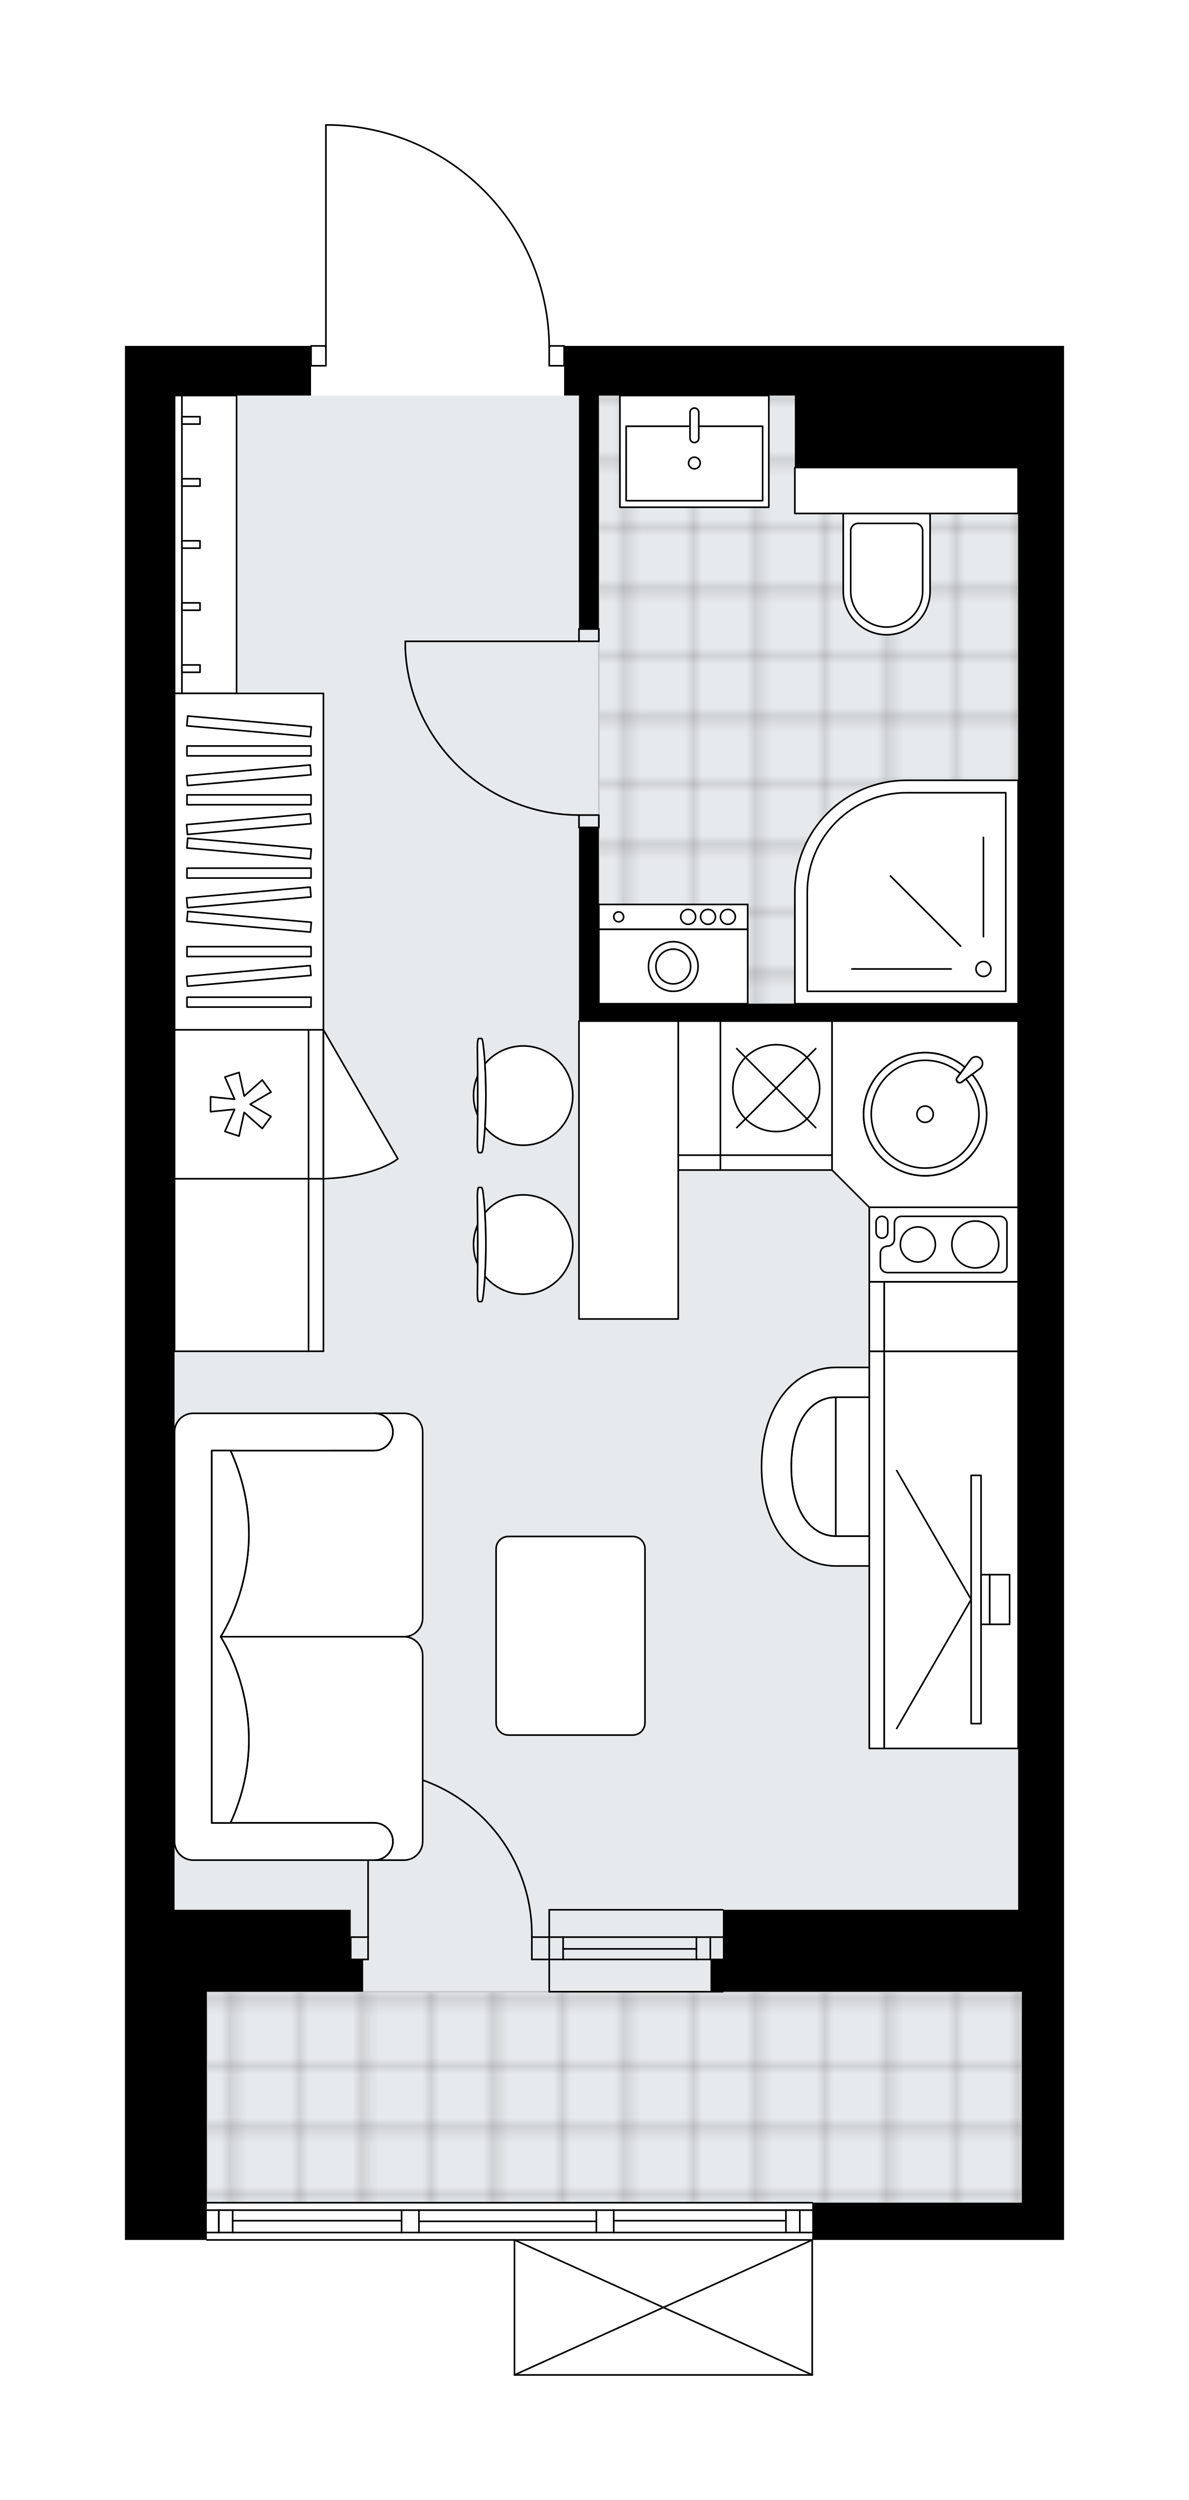 <svg xmlns="http://www.w3.org/2000/svg" xmlns:xlink="http://www.w3.org/1999/xlink" height="2000px" id="Layer_1" style="enable-background:new 0 0 951.68 2000;" version="1.1" viewBox="0 0 951.68 2000" width="951.68px" x="0px" y="0px" xml:space="preserve">
<style type="text/css">
	.st0{fill:none;}
	.st1{opacity:0.25;fill:none;stroke:#070606;stroke-width:0.4;stroke-miterlimit:10;}
	.st2{fill:#FFFFFF;}
	.st3{fill:#E7EAEC;}
	.st4{fill:url(#SVGID_1_);stroke:#C8C8C8;stroke-width:1.3;stroke-miterlimit:10;}
	
		.st5{fill:url(#SVGID_00000168828704062671413450000003571120193820112295_);stroke:#C8C8C8;stroke-width:1.3;stroke-miterlimit:10;}
	.st6{fill:none;stroke:#000000;stroke-width:1.3;stroke-linecap:round;stroke-linejoin:round;stroke-miterlimit:10;}
	.st7{fill:#FFFFFF;stroke:#000000;stroke-width:1.3;stroke-linecap:round;stroke-linejoin:round;stroke-miterlimit:10;}
	.st8{fill:none;stroke:#000000;stroke-width:1.3;stroke-linecap:round;stroke-linejoin:round;}
	.st9{fill:none;stroke:#000000;stroke-width:1.3;stroke-linecap:round;stroke-linejoin:round;stroke-dasharray:9.929,9.929;}
	.st10{fill:none;stroke:#000000;stroke-width:1.3;stroke-linecap:round;stroke-linejoin:round;stroke-dasharray:10.12,10.12;}
	.st11{font-family:'Arial-BoldMT','Arial'; font-weight:bold;}
	.st12{font-size:104.089px;}
	.st13{font-size:88.075px;}
	.st14{font-family: 'ArialMT','Arial';}
	.st15{font-size:40px;}
</style>
<pattern height="14.57" id="New_Pattern_Swatch_2" patternUnits="userSpaceOnUse" style="overflow:visible;" viewBox="7.49 -22.06 14.57 14.57" width="14.57" x="-524.03" y="-0.36">
	<g>
		<rect class="st0" height="14.57" width="14.57" x="7.49" y="-22.06" />
		<g>
			<rect class="st1" height="7.29" width="7.29" x="14.77" y="-7.49" />
		</g>
		<g>
			<rect class="st1" height="7.29" width="7.29" x="0.2" y="-7.49" />
		</g>
		<g>
			<rect class="st1" height="7.29" width="7.29" x="22.06" y="-14.77" />
		</g>
		<g>
			<rect class="st1" height="7.29" width="7.29" x="7.49" y="-14.77" />
			<rect class="st1" height="7.29" width="7.29" x="14.77" y="-22.06" />
		</g>
		<g>
			<rect class="st1" height="7.29" width="7.29" x="0.2" y="-22.06" />
		</g>
		<g>
			<rect class="st1" height="7.29" width="7.29" x="22.06" y="-29.35" />
		</g>
		<g>
			<rect class="st1" height="7.29" width="7.29" x="7.49" y="-29.35" />
		</g>
	</g>
</pattern>
<path class="st2" d="M851.68,276.73V634.2v893.67v39.72v25.82v168.81V1792H650.76v108c0,0,0,0.01,0,0.01  c0,0.04-0.02,0.07-0.02,0.11c-0.01,0.05-0.01,0.1-0.03,0.15c0,0,0,0,0,0.01c0,0.01-0.01,0.01-0.01,0.01  c-0.05,0.1-0.12,0.17-0.2,0.23c-0.02,0.02-0.04,0.03-0.06,0.04c-0.09,0.05-0.2,0.09-0.31,0.09H411.79c-0.12,0-0.22-0.04-0.31-0.09  c-0.02-0.01-0.04-0.03-0.07-0.04c-0.08-0.06-0.15-0.14-0.2-0.23c0-0.01-0.01-0.01-0.02-0.02c0,0,0-0.01,0-0.01  c-0.02-0.04-0.02-0.08-0.03-0.12c-0.01-0.05-0.03-0.09-0.03-0.14c0,0,0,0,0-0.01v-107.35H165.54c-0.36,0-0.65-0.29-0.65-0.65H100  v-25.82v-39.72v-133.06v-65.54v-119.16V634.2v-78.44V317.88v-41.15h39.72H248.3c0-0.36,0.29-0.65,0.65-0.65h11.27V100  c0-0.36,0.29-0.65,0.65-0.65h5.21c0,0,0.01,0,0.01,0c0,0,0.01,0,0.01,0c46.92,1.39,90.76,20.7,123.46,54.38  c32.08,33.04,50,76.4,50.67,122.35h11.3c0.36,0,0.65,0.29,0.65,0.65h120.49h63.55h0h178.73h0h18.37H851.68z" id="background" />
<g id="floor">
	<polygon class="st3" points="814.94,1593.41 814.94,1527.87 814.94,1389.32 814.94,545.82 814.94,545.82 814.94,375.33    641.17,375.33 641.17,316.45 139.72,316.45 139.72,545.82 139.72,1210.12 139.72,1527.87 165.54,1527.87 165.54,1593.41    165.54,1629.54 165.54,1762.22 817.92,1762.22 817.92,1593.41  " />
	<pattern id="SVGID_1_" patternTransform="matrix(7.006 0 0 6.838 40009.609 30733.775)" xlink:href="#New_Pattern_Swatch_2">
	</pattern>
	<polygon class="st4" points="814.94,545.82 814.94,375.33 641.17,374.84 641.17,315.95 479.32,316.45 479.32,803.01 617.49,803.01    636.21,803.01 814.94,803.01 814.94,545.82  " />
	
		<pattern id="SVGID_00000103262038333928072180000001170116669487068066_" patternTransform="matrix(7.006 0 0 6.838 40009.609 30733.775)" xlink:href="#New_Pattern_Swatch_2">
	</pattern>
	
		<rect height="168.81" style="fill:url(#SVGID_00000103262038333928072180000001170116669487068066_);stroke:#C8C8C8;stroke-width:1.3;stroke-miterlimit:10;" width="652.38" x="165.54" y="1593.41" />
	<g id="LINE_00000169533228861030901810000003884530328254526350_">
		<line class="st6" x1="439.6" x2="578.61" y1="1549.72" y2="1549.72" />
	</g>
	<g id="LINE_00000157270576798884667380000002777698912972869525_">
		<line class="st6" x1="439.6" x2="578.61" y1="1567.59" y2="1567.59" />
	</g>
	<g id="LINE_00000025420909614058119120000008894676608521590148_">
		<line class="st6" x1="450.72" x2="557.42" y1="1559.15" y2="1559.15" />
	</g>
	<g id="LINE_00000072995063794965449190000011929875214658919339_">
		<line class="st6" x1="568.54" x2="568.54" y1="1549.72" y2="1567.59" />
	</g>
	<g id="LINE_00000171703728451530841110000010107336514174140331_">
		<line class="st6" x1="450.72" x2="450.72" y1="1549.72" y2="1567.59" />
	</g>
	<g id="LINE_00000072966789337938007030000003802050263347631264_">
		<line class="st6" x1="439.6" x2="578.61" y1="1527.87" y2="1527.87" />
	</g>
	<g id="LINE_00000087394770497144505570000001300051836085634483_">
		<line class="st6" x1="578.61" x2="439.6" y1="1593.41" y2="1593.41" />
	</g>
	<g id="LINE_00000026126731424741784090000002062002823615224206_">
		<line class="st6" x1="557.42" x2="557.42" y1="1549.71" y2="1567.58" />
	</g>
	<g id="LINE_00000158018938941901237290000016877848346972538766_">
		<line class="st6" x1="439.6" x2="439.6" y1="1527.87" y2="1593.41" />
	</g>
	<g id="LINE_00000160911138898722717360000000132763468021402769_">
		<line class="st6" x1="165.54" x2="650.11" y1="1762.22" y2="1762.22" />
	</g>
	<g id="LINE_00000148640408280387339980000018368204940391174568_">
		<line class="st6" x1="175.11" x2="175.11" y1="1768.17" y2="1786.05" />
	</g>
	<g id="LINE_00000150095334360139521630000003203246117410795693_">
		<line class="st6" x1="640.18" x2="640.18" y1="1768.17" y2="1786.05" />
	</g>
	<g id="LINE_00000086693092399372690480000015569639033132031140_">
		<line class="st6" x1="321.43" x2="186.23" y1="1776.61" y2="1776.61" />
	</g>
	<g id="LINE_00000106139404536392133360000009431682870789592713_">
		<line class="st6" x1="629.06" x2="491.23" y1="1776.61" y2="1776.61" />
	</g>
	<g id="LINE_00000016053095709841374400000001479653147161764276_">
		<line class="st6" x1="629.06" x2="629.06" y1="1786.05" y2="1768.17" />
	</g>
	<g id="LINE_00000026147379630141593700000011391112405711218865_">
		<line class="st6" x1="175.11" x2="175.11" y1="1768.17" y2="1786.05" />
	</g>
	<g id="LINE_00000006668979608302487680000013697426694868531612_">
		<line class="st6" x1="186.23" x2="186.23" y1="1786.05" y2="1768.17" />
	</g>
	<g id="LINE_00000167369804528577264450000017458862819909589126_">
		<line class="st6" x1="335.33" x2="335.33" y1="1768.17" y2="1786.05" />
	</g>
	<g id="LINE_00000135665916426430389230000004879175096593339823_">
		<line class="st6" x1="335.33" x2="321.43" y1="1786.05" y2="1786.05" />
	</g>
	<g id="LINE_00000010292768694280369090000010851833589422710710_">
		<line class="st6" x1="321.43" x2="321.43" y1="1786.05" y2="1768.17" />
	</g>
	<g id="LINE_00000155119131738486671660000011901491209396696720_">
		<line class="st6" x1="321.43" x2="335.33" y1="1768.17" y2="1768.17" />
	</g>
	<g id="LINE_00000059306988295796966840000017294681644678523299_">
		<line class="st6" x1="650.11" x2="165.54" y1="1792" y2="1792" />
	</g>
	<g id="LINE_00000134226934571824747580000017703750713534147473_">
		<line class="st6" x1="491.23" x2="491.23" y1="1768.17" y2="1786.05" />
	</g>
	<g id="LINE_00000016062333974683078110000010731846712235980695_">
		<line class="st6" x1="491.23" x2="477.33" y1="1786.05" y2="1786.05" />
	</g>
	<g id="LINE_00000114766365766412563530000009812761537875624894_">
		<line class="st6" x1="477.33" x2="477.33" y1="1786.05" y2="1768.17" />
	</g>
	<g id="LINE_00000099638102889213395000000004085301332683493020_">
		<line class="st6" x1="477.33" x2="491.23" y1="1768.17" y2="1768.17" />
	</g>
	<g id="LINE_00000016764569705075151820000002998827549873137041_">
		<line class="st6" x1="477.33" x2="335.33" y1="1777.11" y2="1777.11" />
	</g>
	<g id="LWPOLYLINE_00000031203769665537766090000013110701708972505754_">
		<line class="st6" x1="491.23" x2="650.11" y1="1768.17" y2="1768.17" />
	</g>
	<g id="LWPOLYLINE_00000106837321831956164210000010185188665295870614_">
		<line class="st6" x1="477.33" x2="335.33" y1="1768.17" y2="1768.17" />
	</g>
	<g id="LWPOLYLINE_00000176765859192207646300000015935525688217589680_">
		<line class="st6" x1="321.43" x2="165.54" y1="1768.17" y2="1768.17" />
	</g>
	<g id="LWPOLYLINE_00000138538269958162523440000008039413138768288157_">
		<line class="st6" x1="491.23" x2="650.11" y1="1786.05" y2="1786.05" />
	</g>
	<g id="LWPOLYLINE_00000114070419472399005740000012130060551140410532_">
		<line class="st6" x1="477.33" x2="335.33" y1="1786.05" y2="1786.05" />
	</g>
	<g id="LWPOLYLINE_00000005257529263153820830000007657519850800998836_">
		<line class="st6" x1="321.43" x2="165.54" y1="1786.05" y2="1786.05" />
	</g>
	<g id="LWPOLYLINE_00000129202307556990478080000001418483076390970258_">
		<rect class="st6" height="15.89" width="11.92" x="439.6" y="276.73" />
	</g>
	<g id="LWPOLYLINE_00000098216818173758109230000018000952635120057527_">
		<rect class="st6" height="15.89" width="11.92" x="248.95" y="276.73" />
	</g>
	<g id="LWPOLYLINE_00000180357086855574727370000001351841332401603505_">
		<path class="st6" d="M266.07,100c96.65,2.86,173.52,82.04,173.53,178.73" />
	</g>
	<g id="LINE_00000013884003728475810940000011094430315016743605_">
		<line class="st6" x1="260.86" x2="260.86" y1="278.73" y2="100" />
	</g>
	<g id="LINE_00000101783421450415029570000010850996345444224942_">
		<line class="st6" x1="260.86" x2="266.07" y1="100" y2="100" />
	</g>
	<g id="LWPOLYLINE_00000168097707390166560060000015432368653100560793_">
		<rect class="st6" height="9.93" width="15.89" x="463.43" y="503.13" />
	</g>
	<g id="LWPOLYLINE_00000181067260977247406150000006893870760379738290_">
		<rect class="st6" height="9.93" width="15.89" x="463.43" y="652.07" />
	</g>
	<g id="LINE_00000021113837052444348490000006619642676285287826_">
		<line class="st6" x1="463.43" x2="479.32" y1="503.13" y2="503.13" />
	</g>
	<g id="LINE_00000122711374048274734110000009146523010888868525_">
		<line class="st6" x1="463.43" x2="479.32" y1="662" y2="662" />
	</g>
	<g id="LINE_00000147219758874612103140000011595966420584369583_">
		<line class="st6" x1="463.43" x2="324.41" y1="513.06" y2="513.06" />
	</g>
	<g id="ARC_00000027587255325206777770000015190159069433059247_">
		<path class="st6" d="M463.43,652.07c-74.46-0.05-135.71-58.67-139.02-133.06" />
	</g>
	<g id="LINE_00000090998361722144107300000011363276807608383899_">
		<line class="st6" x1="324.41" x2="324.41" y1="513.06" y2="519.01" />
	</g>
	<g id="ARC_00000051366163788050318560000002557871377361478309_">
		<path class="st6" d="M294.62,1416.66c0.65,0,1.3,0,1.95,0.01c72.39,1.08,130.2,60.65,129.12,133.04" />
	</g>
	<g id="LINE_00000068660251321763625050000012470092945415491468_">
		<line class="st6" x1="294.62" x2="294.62" y1="1549.72" y2="1416.66" />
	</g>
	<g id="LINE_00000135663683753820498250000003952806945821333930_">
		<line class="st6" x1="439.6" x2="425.69" y1="1549.72" y2="1549.72" />
	</g>
	<g id="LINE_00000051367135614924829350000018056663671160959650_">
		<line class="st6" x1="425.69" x2="425.69" y1="1549.72" y2="1567.59" />
	</g>
	<g id="LINE_00000139986744764096408750000012896430283355201716_">
		<line class="st6" x1="425.69" x2="439.6" y1="1567.59" y2="1567.59" />
	</g>
	<g id="LINE_00000159468199136674912260000007742048268535297467_">
		<line class="st6" x1="280.72" x2="294.62" y1="1567.59" y2="1567.59" />
	</g>
	<g id="LINE_00000152981994039111307690000006715551795970920872_">
		<line class="st6" x1="294.62" x2="294.62" y1="1567.59" y2="1549.72" />
	</g>
	<g id="LINE_00000113350052062295504200000004868575805135533737_">
		<line class="st6" x1="294.62" x2="280.72" y1="1549.72" y2="1549.72" />
	</g>
	<g id="LINE_00000003070190174315385040000011058758508270263182_">
		<line class="st6" x1="280.72" x2="280.72" y1="1567.59" y2="1549.72" />
	</g>
	<g id="LINE_00000066487688691021432620000010187435469960739473_">
		<line class="st6" x1="650.11" x2="411.79" y1="1900" y2="1900" />
	</g>
	<g id="LINE_00000045602400792978070640000011090148725218315939_">
		<line class="st6" x1="411.79" x2="411.79" y1="1900" y2="1792" />
	</g>
	<g id="LINE_00000137113734621890142630000005466332411734825892_">
		<line class="st6" x1="650.11" x2="650.11" y1="1792" y2="1900" />
	</g>
	<g id="LWPOLYLINE_00000059308679522112419580000008262427299342863498_">
		<line class="st6" x1="411.79" x2="650.11" y1="1792" y2="1900" />
	</g>
	<g id="LWPOLYLINE_00000172425986884518699930000017794685118159888024_">
		<line class="st6" x1="650.11" x2="411.79" y1="1792" y2="1900" />
	</g>
	<g>
		<polygon points="280.72,1527.87 139.72,1527.87 139.72,1408.72 139.72,685.66 139.72,634.2 139.72,555.76 139.72,503.13     139.72,317.88 139.72,316.45 248.95,316.45 248.95,276.73 139.72,276.73 100,276.73 100,317.88 100,503.13 100,555.76 100,634.2     100,686.84 100,1408.72 100,1527.87 100,1593.41 100,1726.47 100,1766.19 100,1792 165.54,1792 165.54,1766.19 165.54,1726.47     165.54,1593.41 280.72,1593.41 290.65,1593.41 290.65,1567.59 280.72,1567.59   " />
		<polygon points="833.31,276.73 814.94,276.73 636.21,276.73 636.21,276.73 636.2,276.73 636.2,276.73 451.51,276.73     451.51,316.45 463.43,316.45 463.43,503.13 479.32,503.13 479.32,316.45 636.2,316.45 636.21,352.54 636.21,374.04 713.71,374.04     713.71,374.25 814.07,374.04 814.94,374.04 814.94,634.2 814.94,803 479.32,803 479.32,662 463.43,662 463.43,803 463.43,816.91     814.94,816.91 814.94,1527.87 578.61,1527.87 578.61,1567.59 568.68,1567.59 568.68,1593.41 817.92,1593.41 817.92,1762.22     650.11,1762.22 650.11,1792 851.68,1792 851.68,1762.22 851.68,1593.41 851.68,1567.59 851.68,1527.87 851.68,634.2     851.68,276.73   " />
	</g>
</g>
<g id="mebel">
	<g>
		
			<rect class="st7" height="238.31" transform="matrix(-1 -1.224647e-16 1.224647e-16 -1 329.08 871.21)" width="49.65" x="139.72" y="316.45" />
		
			<rect class="st7" height="238.31" transform="matrix(-1 -1.224647e-16 1.224647e-16 -1 285.325 871.21)" width="5.89" x="139.72" y="316.45" />
		
			<rect class="st7" height="14.49" transform="matrix(6.123234e-17 -1 1 6.123234e-17 -282.748 588.462)" width="5.89" x="149.91" y="428.36" />
		
			<rect class="st7" height="14.49" transform="matrix(6.123234e-17 -1 1 6.123234e-17 -233.1 538.813)" width="5.89" x="149.91" y="378.71" />
		
			<rect class="st7" height="14.49" transform="matrix(6.123234e-17 -1 1 6.123234e-17 -183.451 489.164)" width="5.89" x="149.91" y="329.06" />
		
			<rect class="st7" height="14.49" transform="matrix(6.123234e-17 -1 1 6.123234e-17 -332.397 638.11)" width="5.89" x="149.91" y="478.01" />
		
			<rect class="st7" height="14.49" transform="matrix(6.123234e-17 -1 1 6.123234e-17 -382.045 687.759)" width="5.89" x="149.91" y="527.66" />
	</g>
	<g>
		<g>
			<g>
				<path class="st7" d="M768.32,1132.65v81.47c0,8.2-6.65,14.85-14.85,14.85h-84.55V1117.8h84.55      C761.68,1117.8,768.32,1124.45,768.32,1132.65z" />
				<path class="st7" d="M668.92,1228.97c-19.29,0-35.59-19.41-35.59-55.61c0-36.19,16.1-55.56,35.59-55.56V1228.97z" />
				<path class="st7" d="M668.92,1093.97c-32.52,0-59.37,30.04-59.37,79.39c0,49.36,27.2,79.44,59.37,79.44h84.5v-23.83h-84.5      c-19.29,0-35.59-19.41-35.59-55.61c0-36.19,16.1-55.56,35.59-55.56h84.5v-23.83H668.92z" />
			</g>
		</g>
		<g>
			
				<rect class="st7" height="107.24" transform="matrix(5.062127e-10 1 -1 5.062127e-10 2001.233 478.601)" width="317.75" x="602.44" y="1186.3" />
			
				<rect class="st7" height="11.92" transform="matrix(2.705549e-10 1 -1 2.705549e-10 1941.655 538.18)" width="317.75" x="542.86" y="1233.96" />
		</g>
		<g>
			<g>
				<g id="LINE_00000086666978724553246130000003177828441048008071_">
					<line class="st7" x1="777.3" x2="717.72" y1="1279.63" y2="1176.44" />
				</g>
				<g id="LINE_00000005259213921044080360000012983855221760903815_">
					<line class="st7" x1="777.3" x2="717.72" y1="1279.63" y2="1382.82" />
				</g>
			</g>
			<rect class="st7" height="198.59" width="7.94" x="777.3" y="1180.33" />
			
				<rect class="st7" height="39.72" transform="matrix(-1 1.813544e-10 -1.813544e-10 -1 1577.434 2559.262)" width="6.95" x="785.24" y="1259.77" />
			<rect class="st7" height="39.72" width="15.89" x="792.19" y="1259.77" />
		</g>
	</g>
	<g>
		<rect class="st7" height="107.24" width="33.76" x="542.86" y="816.91" />
		<rect class="st7" height="11.92" width="33.76" x="542.86" y="924.15" />
	</g>
	<g>
		
			<rect class="st7" height="107.24" transform="matrix(-1.836970e-16 1 -1 -1.836970e-16 1814.552 291.92)" width="55.61" x="733.51" y="999.62" />
		
			<rect class="st7" height="11.92" transform="matrix(-1.836970e-16 1 -1 -1.836970e-16 1754.974 351.498)" width="55.61" x="673.93" y="1047.28" />
	</g>
	<g>
		
			<rect class="st7" height="107.24" transform="matrix(3.877904e-11 -1 1 3.877904e-11 -818.689 1205.361)" width="138.02" x="124.32" y="958.4" />
		
			<rect class="st7" height="11.92" transform="matrix(3.877904e-11 -1 1 3.877904e-11 -759.111 1264.94)" width="138.02" x="183.9" y="1006.07" />
	</g>
	<g>
		<path class="st7" d="M299.58,1160.47L299.58,1160.47c8.23,0,14.89-6.67,14.89-14.89v0c0-8.23-6.67-14.89-14.89-14.89h0h23.78    c8.26,0,14.95,6.69,14.95,14.95v148.82c0,8.23-6.73,14.97-14.97,14.97l-146.8,0c0,0,45.18-67.17,7.92-148.94H299.58z" />
		<path class="st7" d="M299.58,1458.37L299.58,1458.37c8.23,0,14.89,6.67,14.89,14.89v0c0,8.23-6.67,14.89-14.89,14.89h0h23.78    c8.26,0,14.95-6.69,14.95-14.95v-148.82c0-8.23-6.73-14.97-14.97-14.97l-146.8,0c0,0,45.18,67.17,7.92,148.94H299.58z" />
		<path class="st7" d="M154.61,1130.69h144.97c8.23,0,14.89,6.67,14.89,14.89l0,0c0,8.23-6.67,14.89-14.89,14.89H169.5v297.89    h130.08c8.23,0,14.89,6.67,14.89,14.89l0,0c0,8.23-6.67,14.89-14.89,14.89H154.61c-8.23,0-14.89-6.67-14.89-14.89v-327.68    C139.72,1137.39,146.42,1130.69,154.61,1130.69z" />
		<path class="st7" d="M184.46,1458.37c37.27-81.77-7.92-148.94-7.92-148.94v-0.01c0,0,45.18-67.17,7.92-148.94H169.5v297.89    L184.46,1458.37z" />
	</g>
	<g>
		<g>
			<g id="LINE_00000096026730079490337960000004954712225688638893_">
				<path class="st7" d="M386.68,954.35c3.02,24.04,3.02,58.54,0,82.58c-0.35,2.78-0.87,4.39-1.42,4.39h-0.14h-1.96      c-0.59,0-1.07-3.11-1.07-6.95c0.41-25.75,0.41-51.7,0-77.45c0-3.84,0.48-6.95,1.07-6.95h1.96h0.14      C385.81,949.96,386.33,951.57,386.68,954.35z" />
			</g>
			<g>
				<path class="st7" d="M382.27,979.92c-2.08,4.82-3.25,10.13-3.25,15.72s1.16,10.9,3.25,15.72      C382.33,1000.87,382.33,990.41,382.27,979.92z" />
				<path class="st7" d="M388.12,970.34c1.05,16.19,1.05,34.4,0,50.6c7.29,8.81,18.3,14.42,30.62,14.42      c21.94,0,39.72-17.78,39.72-39.72c0-21.94-17.78-39.72-39.72-39.72C406.42,955.92,395.41,961.54,388.12,970.34z" />
			</g>
		</g>
		<g>
			<g id="LINE_00000016762932257105779360000000692025708252739985_">
				<path class="st7" d="M386.68,835.19c3.02,24.04,3.02,58.54,0,82.58c-0.35,2.78-0.87,4.39-1.42,4.39h-0.14h-1.96      c-0.59,0-1.07-3.11-1.07-6.95c0.41-25.75,0.41-51.7,0-77.45c0-3.84,0.48-6.95,1.07-6.95h1.96h0.14      C385.81,830.81,386.33,832.42,386.68,835.19z" />
			</g>
			<g>
				<path class="st7" d="M382.27,860.77c-2.08,4.82-3.25,10.13-3.25,15.72s1.16,10.9,3.25,15.72      C382.33,881.72,382.33,871.25,382.27,860.77z" />
				<path class="st7" d="M388.12,851.19c1.05,16.19,1.05,34.4,0,50.6c7.29,8.81,18.3,14.42,30.62,14.42      c21.94,0,39.72-17.78,39.72-39.72c0-21.94-17.78-39.72-39.72-39.72C406.42,836.77,395.41,842.38,388.12,851.19z" />
			</g>
		</g>
		
			<rect class="st7" height="79.44" transform="matrix(8.994456e-11 -1 1 8.994456e-11 -432.92 1439.206)" width="238.31" x="383.99" y="896.34" />
	</g>
	<g>
		<path class="st7" d="M516.24,1378.27v-139.24c0-5.42-4.4-9.82-9.82-9.82H406.9c-5.42,0-9.82,4.4-9.82,9.82v139.24    c0,5.42,4.4,9.82,9.82,9.82h99.52C511.84,1388.09,516.24,1383.7,516.24,1378.27z" />
	</g>
	<g>
		
			<rect class="st7" height="107.24" transform="matrix(4.481199e-11 -1 1 4.481199e-11 -690.099 1076.772)" width="119.16" x="133.76" y="829.82" />
		
			<rect class="st7" height="11.92" transform="matrix(4.481199e-11 -1 1 4.481199e-11 -630.521 1136.35)" width="119.16" x="193.34" y="877.48" />
		<polygon class="st7" points="187.79,887.47 168.51,889.39 168.51,877.48 187.79,879.41 180,861.67 191.33,857.99 195.45,876.91     209.92,864.02 216.92,873.66 200.19,883.44 216.92,893.21 209.92,902.85 195.45,889.96 191.33,908.89 180,905.2   " />
		<path class="st7" d="M258.87,823.86l59.58,103.19c0,0-16.77,14.38-59.58,15.96V823.86z" />
	</g>
	<g>
		<rect class="st7" height="107.24" width="89.37" x="576.62" y="816.91" />
		<rect class="st7" height="11.92" width="89.37" x="576.62" y="924.15" />
		<circle class="st7" cx="621.31" cy="870.53" r="34.75" />
		<line class="st7" x1="652.9" x2="589.71" y1="838.93" y2="902.12" />
		<line class="st7" x1="652.9" x2="589.71" y1="902.12" y2="838.93" />
	</g>
	<g>
		
			<rect class="st7" height="119.16" transform="matrix(-1.836970e-16 1 -1 -1.836970e-16 1750.999 240.283)" width="59.58" x="725.57" y="936.06" />
		<path class="st7" d="M800.33,973.08h-78.8c-3.11,0-5.63,2.52-5.63,5.63v12.63c0,3.11-2.52,5.63-5.63,5.63l0,0    c-3.11,0-5.63,2.52-5.63,5.63v9.88c0,3.11,2.52,5.63,5.63,5.63h90.06c3.11,0,5.63-2.52,5.63-5.63v-33.77    C805.96,975.6,803.44,973.08,800.33,973.08z" />
		<path class="st7" d="M701.22,985.86v-8.09c0-2.59,2.1-4.69,4.69-4.69l0,0c2.59,0,4.69,2.1,4.69,4.69v8.09    c0,2.59-2.1,4.69-4.69,4.69l0,0C703.32,990.55,701.22,988.45,701.22,985.86z" />
		<circle class="st7" cx="734.66" cy="995.6" r="14.03" />
		<circle class="st7" cx="780.63" cy="995.6" r="18.76" />
	</g>
	<g>
		<polygon class="st7" points="695.78,965.85 814.94,965.85 814.94,816.91 665.99,816.91 665.99,936.06   " />
		<g id="ARC_00000066494113514335172650000012142614413874265223_">
			<path class="st7" d="M776.98,847.52c0.3-0.41,0.67-0.77,1.07-1.07c2.33-1.74,5.62-1.25,7.36,1.07c1.74,2.33,1.25,5.62-1.07,7.36     l-14.91,11.11c-0.78,0.42-1.72,0.42-2.5,0c-1.28-0.69-1.75-2.29-1.06-3.56L776.98,847.52z" />
		</g>
		<path class="st7" d="M778.04,859.58l-8.61,6.42c-0.78,0.42-1.72,0.42-2.5,0c-1.28-0.69-1.75-2.29-1.06-3.56l6.42-8.61    c-8.59-7.28-19.68-11.69-31.82-11.69c-27.2,0-49.25,22.05-49.25,49.25c0,27.2,22.05,49.25,49.25,49.25    c27.2,0,49.25-22.05,49.25-49.25C789.71,879.25,785.31,868.16,778.04,859.58z" />
		<path class="st7" d="M778.04,859.58l-8.61,6.42c-0.78,0.42-1.72,0.42-2.5,0c-1.28-0.69-1.75-2.29-1.06-3.56l6.42-8.61    c-8.59-7.28-19.68-11.69-31.82-11.69c-27.2,0-49.25,22.05-49.25,49.25c0,27.2,22.05,49.25,49.25,49.25    c27.2,0,49.25-22.05,49.25-49.25C789.71,879.25,785.31,868.16,778.04,859.58z" />
		<path class="st7" d="M769.43,865.99c-0.78,0.42-1.72,0.42-2.5,0c-1.28-0.69-1.75-2.29-1.06-3.56l2.73-3.67    c-7.55-6.52-17.37-10.49-28.14-10.49c-23.81,0-43.11,19.3-43.11,43.11s19.3,43.11,43.11,43.11c23.81,0,43.11-19.3,43.11-43.11    c0-10.76-3.96-20.57-10.48-28.12L769.43,865.99z" />
		<circle class="st7" cx="740.46" cy="891.38" r="6.53" />
	</g>
	<g>
		<rect class="st7" height="269.1" width="119.16" x="139.72" y="554.76" />
		<g>
			<rect class="st7" height="7.89" width="99.3" x="149.65" y="596.82" />
			<rect class="st7" height="7.89" width="99.3" x="149.65" y="635.92" />
			<rect class="st7" height="7.89" width="99.3" x="149.65" y="694.57" />
			
				<rect class="st7" height="7.89" transform="matrix(0.996 0.087 -0.087 0.996 51.414 -15.158)" width="99.3" x="149.65" y="577.27" />
			
				<rect class="st7" height="7.89" transform="matrix(0.996 0.087 -0.087 0.996 59.934 -14.786)" width="99.3" x="149.65" y="675.02" />
			
				<rect class="st7" height="7.89" transform="matrix(0.996 -0.087 0.087 0.996 -53.306 19.73)" width="99.3" x="149.65" y="616.37" />
			
				<rect class="st7" height="7.89" transform="matrix(0.996 -0.087 0.087 0.996 -56.713 19.879)" width="99.3" x="149.65" y="655.47" />
			
				<rect class="st7" height="7.89" transform="matrix(0.996 0.087 -0.087 0.996 65.046 -14.563)" width="99.3" x="149.65" y="733.67" />
			
				<rect class="st7" height="7.89" transform="matrix(0.996 -0.087 0.087 0.996 -61.825 20.102)" width="99.3" x="149.65" y="714.12" />
			<rect class="st7" height="7.89" width="99.3" x="149.65" y="757.36" />
			<rect class="st7" height="7.89" width="99.3" x="149.65" y="797.77" />
			
				<rect class="st7" height="7.89" transform="matrix(0.996 -0.087 0.087 0.996 -67.297 20.341)" width="99.3" x="149.65" y="776.91" />
		</g>
	</g>
	<g>
		<path class="st7" d="M709.69,507.83L709.69,507.83c19.19,0,34.75-15.56,34.75-34.75v-62.29h-69.51v62.29    C674.93,492.27,690.49,507.83,709.69,507.83z" />
		
			<rect class="st7" height="36.74" transform="matrix(-1 -1.352533e-10 1.352533e-10 -1 1451.147 784.822)" width="178.73" x="636.21" y="374.04" />
		<path class="st7" d="M709.69,501.67L709.69,501.67c15.9,0,28.8-12.89,28.8-28.8v-48.19c0-3.29-2.67-5.96-5.96-5.96h-45.68    c-3.29,0-5.96,2.67-5.96,5.96v48.19C680.89,488.77,693.78,501.67,709.69,501.67z" />
	</g>
	<g>
		
			<rect class="st7" height="89.37" transform="matrix(-1 -1.224647e-16 1.224647e-16 -1 1111.55 722.265)" width="119.16" x="496.19" y="316.45" />
		
			<rect class="st7" height="59.58" transform="matrix(-1 -1.224647e-16 1.224647e-16 -1 1111.59 741.596)" width="109.23" x="501.18" y="341.01" />
		<path class="st7" d="M555.8,354.06L555.8,354.06c1.94,0,3.51-1.57,3.51-3.51v-20.59c0-1.94-1.57-3.51-3.51-3.51l0,0    c-1.94,0-3.51,1.57-3.51,3.51v20.59C552.28,352.48,553.86,354.06,555.8,354.06z" />
		<circle class="st7" cx="555.8" cy="370.42" r="4.67" />
	</g>
	<g>
		<path class="st7" d="M725.68,624.27h89.26V803H636.21v-89.26C636.21,664.33,676.26,624.27,725.68,624.27z" />
		<path class="st7" d="M725.57,634.2h79.44v158.88H646.14v-79.44C646.14,669.76,681.7,634.2,725.57,634.2z" />
		<circle class="st7" cx="787.14" cy="775.2" r="5.96" />
		<line class="st7" x1="761.32" x2="681.88" y1="775.2" y2="775.2" />
		<line class="st7" x1="768.88" x2="712.71" y1="756.95" y2="700.77" />
		<line class="st7" x1="787.14" x2="787.14" y1="749.38" y2="669.95" />
	</g>
	<g>
		
			<rect class="st7" height="59.58" transform="matrix(-1 -1.224647e-16 1.224647e-16 -1 1077.789 1546.431)" width="119.16" x="479.32" y="743.43" />
		
			<rect class="st7" height="19.86" transform="matrix(-1 -1.224647e-16 1.224647e-16 -1 1077.789 1466.993)" width="119.16" x="479.32" y="723.57" />
		<g id="CIRCLE_00000019674783141067943400000017402246768375840681_">
			<circle class="st7" cx="538.89" cy="773.22" r="19.86" />
		</g>
		<g id="CIRCLE_00000054232638050469984680000016479867576798079886_">
			<circle class="st7" cx="538.89" cy="773.22" r="13.9" />
		</g>
		<g id="CIRCLE_00000034065720260901040030000007597123496506333587_">
			<circle class="st7" cx="495.2" cy="733.5" r="3.97" />
		</g>
		<g id="CIRCLE_00000137095994361225622740000001887875779722496670_">
			<circle class="st7" cx="550.81" cy="733.5" r="5.96" />
		</g>
		<g id="CIRCLE_00000173853744565473908150000014919696773346119103_">
			<circle class="st7" cx="566.7" cy="733.5" r="5.96" />
		</g>
		<g id="CIRCLE_00000024719784236242288980000015683344600507415210_">
			<circle class="st7" cx="582.59" cy="733.5" r="5.96" />
		</g>
	</g>
</g>
</svg>